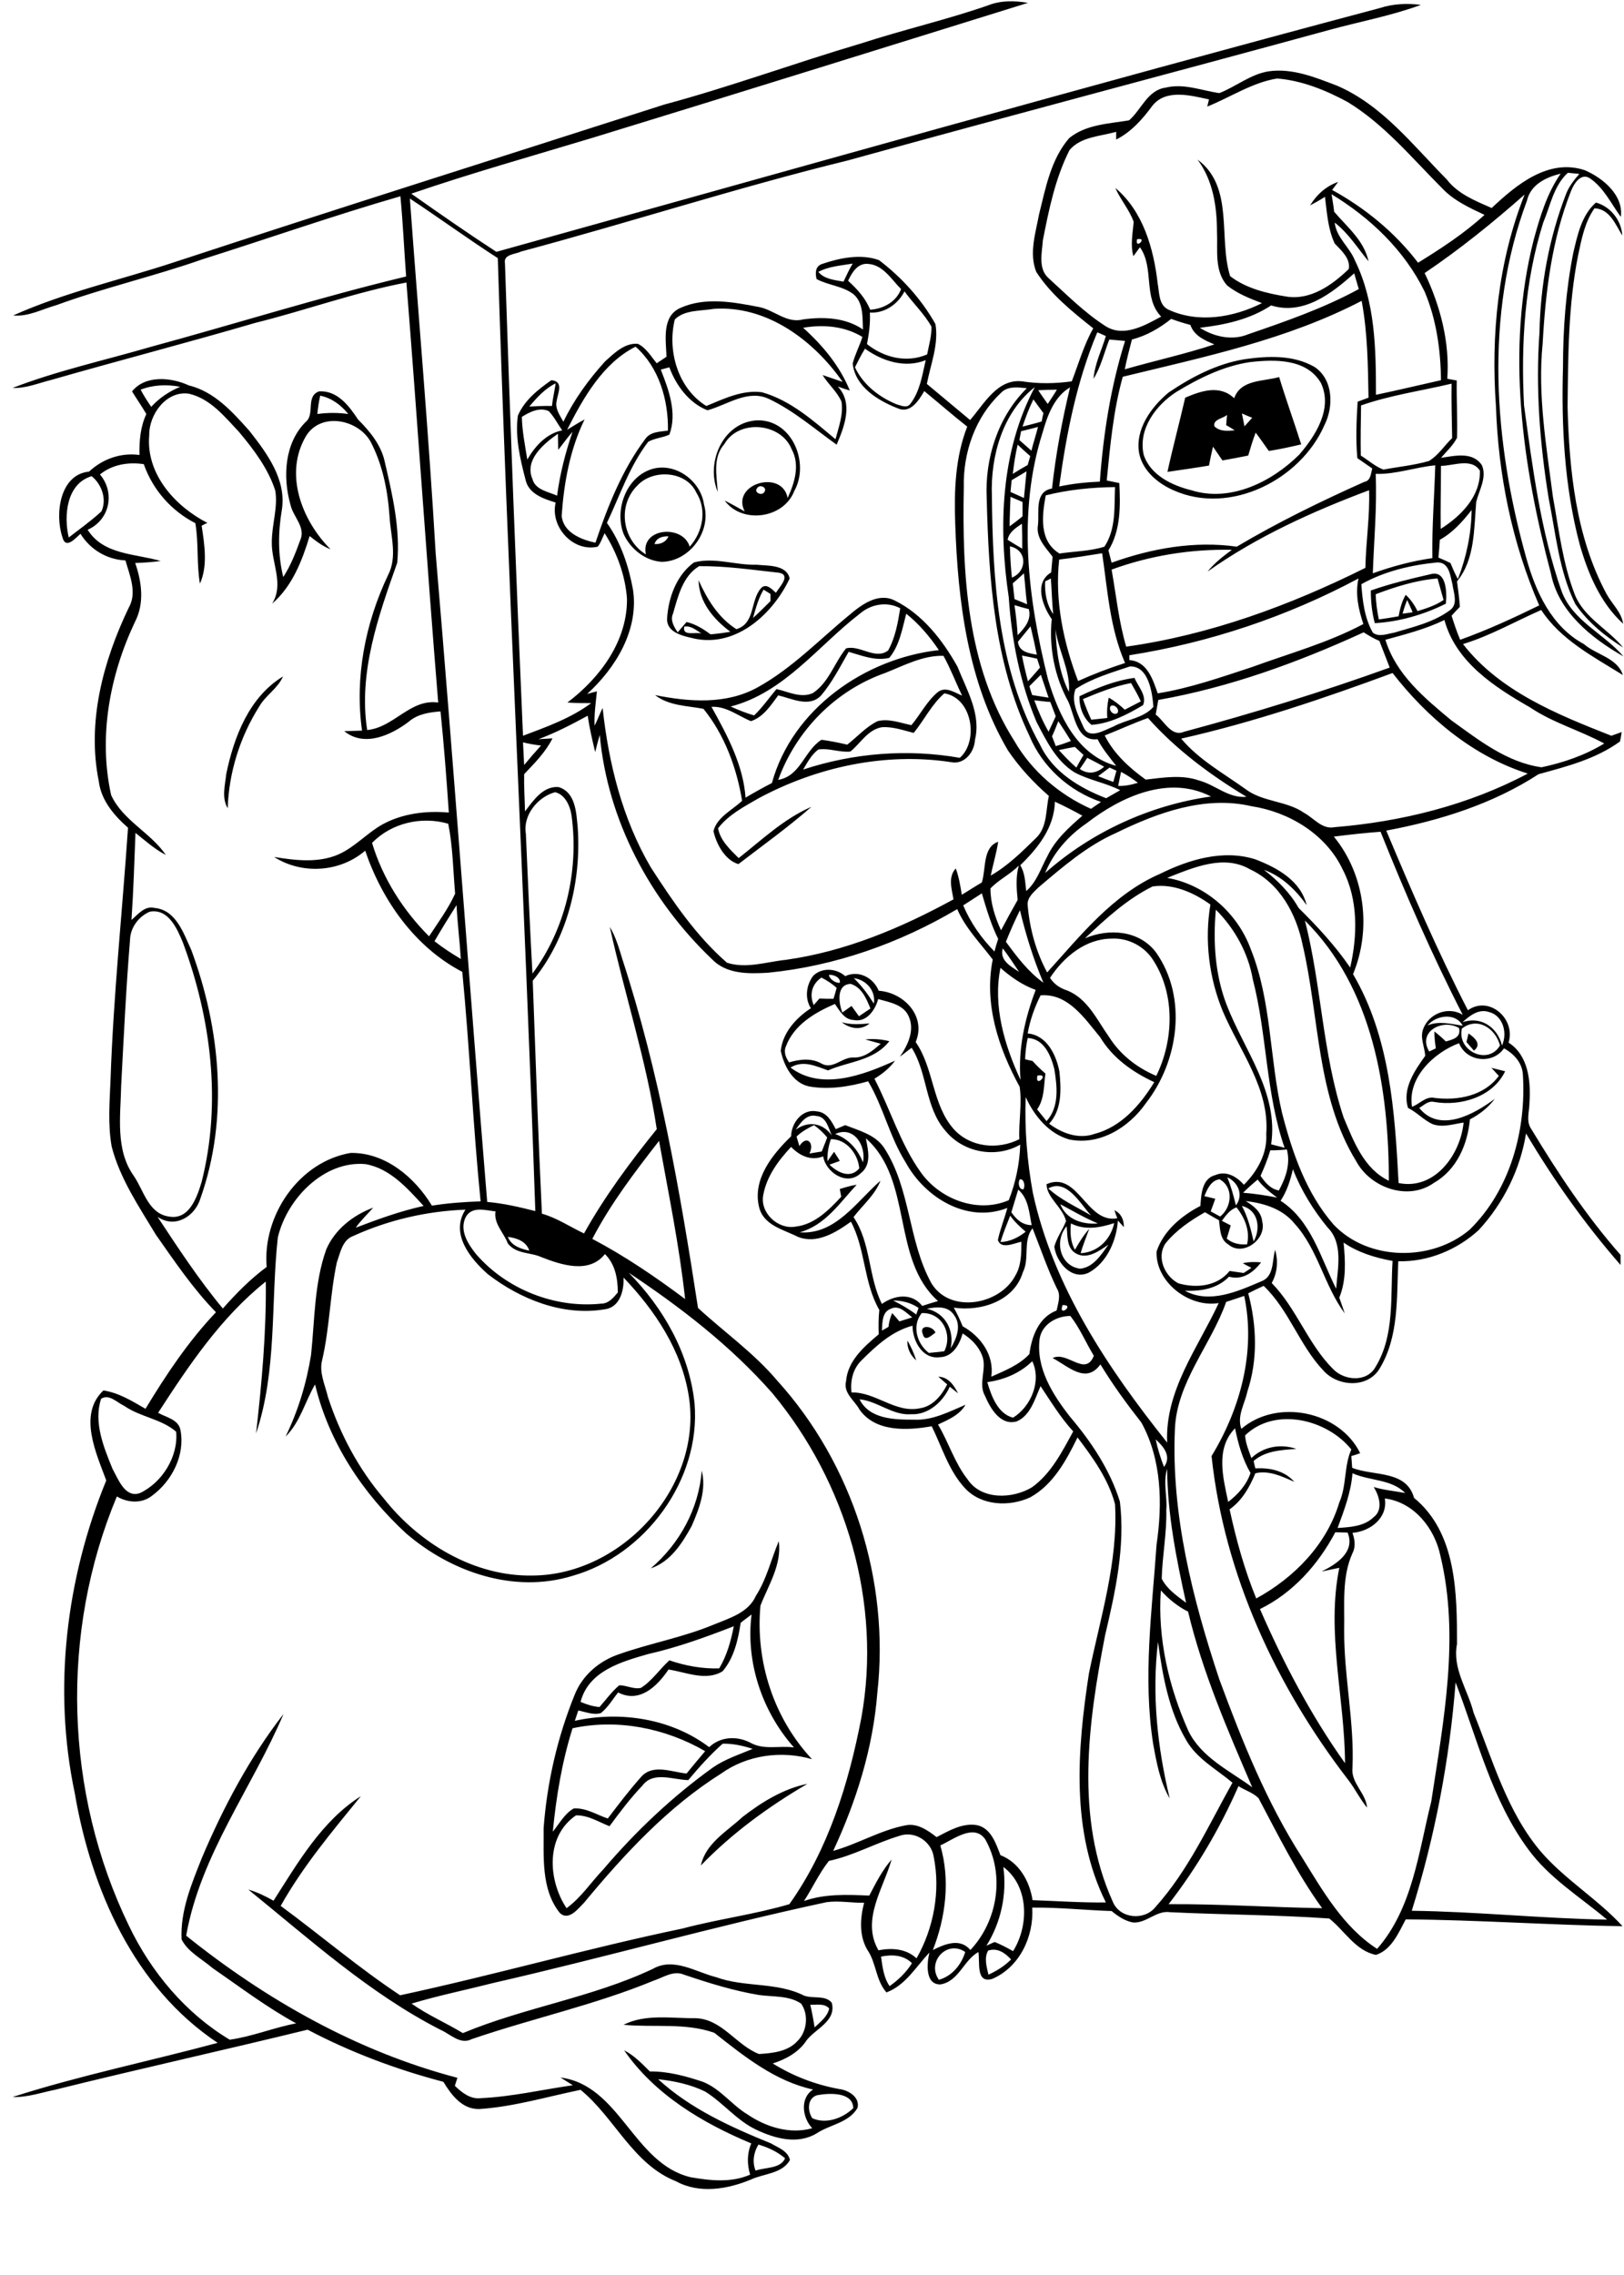 <?xml version="1.0" encoding="utf-8"?>
<!-- Generator: Adobe Illustrator 21.0.2, SVG Export Plug-In . SVG Version: 6.00 Build 0)  -->
<svg version="1.2" baseProfile="tiny" id="Layer_1" xmlns="http://www.w3.org/2000/svg" xmlns:xlink="http://www.w3.org/1999/xlink"
	 x="0px" y="0px" viewBox="0 0 567 794" overflow="scroll" xml:space="preserve">
<path d="M259.2,634.2c6.7-5.2,14.3-9.9,22.7-11.6c-13.5,7.9-26.3,17.2-37.2,28.5C246.4,643.3,253.7,639.3,259.2,634.2 M240.3,621.3
	c-5.3-0.1-12.2-3.2-16,1.9c-4.2,4.4-7.9,9.3-11.5,14.2c-3.8-1.5-7.5-3.9-11.7-3.8c-10.7,7.3-9.8,22.6-3.3,32.4
	c5.1-3.7,8.5-9,12.8-13.5c11.3-13.3,24.1-25.4,38.3-35.6c4.2-2.9,9.1-4.5,13.9-6.5c-3.4-1.1-6.9-1.9-10.5-1.8
	C247.9,612.5,244,616.9,240.3,621.3 M199.9,603.2c-3.7,11.7-5.7,23.9-6.9,36.1c2.3-2.8,4.1-6.3,7.3-8.1c4.3-0.3,8,2.2,11.9,3.5
	c3.8-5,7.6-10,11.8-14.7c4.1-4.4,10.6-1.5,15.7-1c2.1-2.6,4.3-5.2,6.5-7.8C232.4,603.2,215.7,599.8,199.9,603.2 M226.3,577.3
	c-9.4,2.7-20.8,5.9-23.6,16.7c2.1,0.9,4.3,1.6,6.6,1.8c2.3-2.6,4.3-5.4,6.9-7.6c2.6,0,5.1,1.5,7.6,0.9c3.9-2.5,6.5-6.5,9.9-9.6
	c5.6,1.9,11.5,3,17.4,2.8c2.7-4.5,4.1-9.6,5.1-14.7C246.4,571.4,236.5,575,226.3,577.3 M258.6,566.4c-0.9,5.9-2.3,12.2-6.3,16.9
	c-5.8,3.6-12.8,0.3-18.9-0.6c-3.9,5.8-10.1,11.9-17.6,8c-1.9,2.4-3.5,5.2-6,7.2c-2.6,0.8-5.3-0.4-7.9-0.9c-0.4,1.2-0.8,2.4-1.2,3.6
	c15.9-3.5,33.7-0.8,46.9,9.2c3.9-3.7,9.6-4,14.3-1.6c4.7,2.7,10.2,1,15.3,1.7c-11.1-12.5-16.9-29.7-14.8-46.4
	C261.1,564.5,259.8,565.4,258.6,566.4 M263.9,557c3.8-5.9,5.3-12.7,8-19.1c1.1,8.2-3.6,15.3-6.4,22.5c-1.8,19.4,4.6,39.3,18,53.6
	c-10.6-3.1-22.6-1.5-31.7,5C233.2,630.7,218,647.1,204,664c-2.1,2.1-5.5,6.7-8.6,3.6c-6.6-8.3-5.5-19.7-5.6-29.6
	c1.2-15.9,4.8-31.6,10.8-46.4c2.7-6.9,8.7-12,15.7-14.3c10.8-3.8,22.1-5.8,32.7-10.2C254.6,564.8,261.3,562.9,263.9,557 M245,513.3
	c1.7,6.6-0.9,13.3-3.5,19.3c-3.3,6-7.4,12.5-14.3,14.8C237.3,538.8,244,526.5,245,513.3 M316.8,467.9c1.3,2.1,2.3,4.5,3.1,6.9
	C317.8,473,316.7,470.6,316.8,467.9 M322.2,465.7c-1.5-3.5,3.4-3.1,4.4-0.6C325.3,466,322.9,468.5,322.2,465.7 M377.1,442.8
	c4.6-0.4,7.4-4.9,9.9-8.4c-3.2,2.2-7.5,5.4-11.5,3c-3.2-2-2.7-6.1-3.1-9.4C368,433.1,370.1,441.9,377.1,442.8 M373.9,427
	c-0.3,3.1-0.2,6.4,1.4,9.2c1.5-2.6,3-5.1,5-7.3c-1,2.8-2.2,5.6-3,8.5c6-0.3,10.5-4.8,11.7-10.5C384.1,428.5,378.8,429.5,373.9,427
	 M370.2,420.3c2,5.3,7.8,7.2,13.1,6.7C378.7,425.1,374.5,422.6,370.2,420.3 M366,414.8c4.4,4,9.8,6.4,14.9,9.4
	C377.2,420.2,372.4,411.2,366,414.8 M365.4,413.3c11-4.8,13.9,13.9,24.7,11.9c-0.3-0.7-0.8-2.1-1-2.8c2.4,1.2,3.3,3.3,3.3,5.9
	c-0.7-0.8-1.4-1.5-2.1-2.3c-0.5,7-3.8,14.7-10.2,18.2c-5.9,2.8-11.3-3.6-12-9.1c0.9-3.2,2.9-5.9,4.1-8.9
	C371,421.3,365.4,418,365.4,413.3 M512.7,360.7c2.1,1.4,4.8,3.8,1.9,6c-0.9-1-1.7-2-2.6-3C512.2,363,512.5,361.5,512.7,360.7
	 M293.9,356.8c3.2,0.9,6.4,0.7,9.7,0.4C300.7,359.7,296.8,359.1,293.9,356.8 M387.8,246.4c-1,1.3,0.9,3.5,2.3,2.5
	C391.1,247.7,389.1,245.6,387.8,246.4 M378.1,244c0.8,2.4,1.8,4.8,2.9,7.2c1.9-0.2,3.8-0.4,5.6-0.6c-0.2-2.4,0-4.8,0.5-7.1
	c2,1.1,3.9,2.6,5.6,4.2c1.9-1,3.7-1.9,5.6-2.9c-1-2.2-2.2-4.3-3.4-6.4C389.1,239.5,383.6,241.7,378.1,244 M376.9,243
	c6.1-2.9,12.4-5.5,19.2-6.4c1.2,3,4.4,6.1,3,9.5c-5.5,3.3-11.5,6.4-18,6.9C378.2,250.7,376.7,246.6,376.9,243 M79,270.1
	c2.7-13,8-26.8,19.8-34c-1.8,4.2-6,6.5-8.3,10.5c-6.7,10.6-10.6,23-11,35.5C77.3,278.4,78.6,274,79,270.1 M319,255.8
	c-3.6-0.9-7.2-2.2-11-2c-5,0.8-7.5,5.6-11.1,8.5c-3.8,0.4-7.5-1.3-11.2-0.7c-2.4,1.8-3.8,4.5-5.3,7c17.6-5.8,36.4-7.3,54.7-4.1
	c6.6-5.7,4.5-20.9-5.4-22.5C325.3,245.8,322.7,251.3,319,255.8 M309,234.9c-17.3,6.1-31,20-37.3,37.3c7.9-1.4,9-10.1,15.1-14
	c3,0.4,6,1,9,1.7c3.5-2.7,6.5-6.2,10.6-8.2c3.9-1,7.9,0.6,11.8,1.4c3.2-3.8,5.4-8.4,9.3-11.6c2.7-2,5.8,0.2,8.4,1.3
	c-2.2-4.6-4-9.4-6.5-13.9C322.2,228.7,315.6,232.3,309,234.9 M316.4,214.2c-1.4,5.3-2.3,11-5.9,15.4c-4.9,1.2-9.6-0.8-14.2-2.1
	c-3,5.2-5.7,10.6-9.6,15.2c-4.1,4.4-10.2,1.1-15,0c-2.6,3.5-5.1,7.5-9.5,9c-4.5-1.8-8.6-5.3-13.8-5c5.5,9.9,11.1,20.3,11.9,31.7
	c3-1.8,6.1-3.5,9.2-5.1c7.1-25.8,32.4-43.5,58.3-46.4C324.6,222.2,320.9,217.8,316.4,214.2 M300.2,214.2
	c-14.7,11.3-26.3,27.5-45.1,32.4c2.7,1.2,5.4,2.3,8.2,3.1c2.9-2.8,5.2-6.1,7.8-9.2c4.1,0.9,8.5,3.3,12.7,1.4
	c5.6-3.7,7.5-10.6,11.6-15.6c4.8-1.3,10.3,4.2,14.7,0.7c2.5-4.5,3.4-9.7,4.2-14.7C309.6,209.8,304,210.9,300.2,214.2 M296.6,214.6
	c4.2-3.6,10.1-7.9,15.8-5c9.7,4.8,16.7,13.8,21.9,23.1c3.2,8.1,8.3,16.5,6.1,25.5c-0.2,4.3-3.7,8.8-8.4,7.8
	c-23-3.5-46.9,1.7-67.3,12.7c-5,2.9-10.4,5.7-14,10.4c0.8,4.3,4.2,7.4,7.2,10.4c8.1-6.4,15.9-13.8,25.4-17.9
	c-8.1,7.1-16.9,13.4-25.5,20c-4.7-1.4-7.7-7-8.7-11.5c1.2-4.9,6.5-7.3,10-10.6c-1.9-11.5-6.1-23-13.5-32.1c-5.7-1.1-12-1-16.9-4.8
	c11.9,2.4,25,3.4,36-2.8C276.6,233.2,286.1,223.2,296.6,214.6 M489.7,214.2c0.9-0.1,2.6-0.4,3.5-0.5c-0.6-1.5-1.3-2.9-1.9-4.3
	C490.7,210.9,490.1,212.6,489.7,214.2 M480.3,207.4c0.1,2.9,0.5,5.9,1.1,8.8c2.3-0.3,4.6-0.7,6.9-1.1c0.5-2.6,1.1-5.2,2.5-7.5
	c1.7,1.6,3.1,3.6,4.1,5.7c3.2-1,6.4-2,9.1-3.9c-0.7-2.5-1.4-5-2.1-7.5C494.4,202.5,487.2,204.8,480.3,207.4 M499.5,200.4
	c5.6-1.5,5.7,6.6,5.3,10.3c-7.6,3.8-16.2,6.3-24.8,6.8c-1-3.7-1.4-7.5-1.4-11.4C485.4,203.7,492.5,202,499.5,200.4 M238.9,218.7
	c-0.8,3.5,4,1.8,6,2.4C243,219.9,241.2,218.3,238.9,218.7 M262.9,215.7c2.1-1.9,4.1-3.9,6.1-5.9c0-0.6,0-1.9,0-2.5
	c-0.6-0.4-1.8-1.1-2.4-1.5C264.8,208.8,263.9,212.2,262.9,215.7 M235,214.1c-1.1,2.4,0.3,4.6,1.6,6.6c1-1.2,2.1-2.4,3.1-3.6
	c3.1,0.7,5.8,2.4,8.4,4.3c2.3-0.2,4.6-0.5,6.9-0.9c-5.8-4.3-11-10.4-11.1-18c3,6.7,6.9,13.1,13.2,17.1c6.6-2,4.8-9.8,8.5-14.2
	c1.8-2.1,3.9,0.2,5.3,1.5c1.2-2,5.4-6.2,1.1-7c-9.3-1-18.6-2.4-27.9-2.3C238.4,201,236.7,208.2,235,214.1 M242.3,196.3
	c7.1-1.9,14.5,1,21.7,0.8c4,0.4,10.6-0.1,11.7,4.8C270,214,257.5,225.7,243,223c-3.9-0.9-10.2-1.9-10.1-7
	C233.3,208.7,236.2,200.7,242.3,196.3 M228.5,189.9c2.2,0.1,4-0.7,4.9-2.7C231.3,187.1,229.2,187.7,228.5,189.9 M222.5,169.5
	c-7,6.9-5.3,18.9,3,24c-2-9.3,12.9-10.6,15.3-2.7c4.6-5.1,6.1-12.9,2.3-18.9C239.6,164.3,227.9,163.6,222.5,169.5 M228.4,163.5
	c8-1.8,16.3,4.6,17.4,12.6c2.7,9.4-5.1,19.9-14.8,20c-5.8-0.4-11-4.6-13.3-9.8C214.4,177.6,218.9,165.8,228.4,163.5 M264.4,170.3
	c-1.4,1.5,1.5,2.9,2.4,1.5C268.1,170.2,265.3,168.9,264.4,170.3 M250.6,171.7c-4.4-10.5,2.1-24.8,14.2-25
	c12,0.1,17.9,15.1,12.5,24.7c-3.7,9.6-18.2,11.6-24.3,3.3c2.4,1.2,4.7,2.5,7,3.8c-4.9-9.6,13-14.9,15-4.7c2.4-5.2,4.4-11.5,1.4-17
	c-3.7-9.3-18.5-10.6-23.5-1.8C248.8,159.6,250.2,166,250.6,171.7 M424,148.8c1.9,1.9,4.7,1.6,7.1,1.4c-0.8-0.5-2.2-1.4-3-1.8
	c0.1-0.9,0.2-2.7,0.3-3.6C427.1,146.1,423.4,146.3,424,148.8 M433.6,144.3c0.3,1.5,0.6,3,0.9,4.5c0.9-1,1.8-2,2.7-3
	C436.3,145.5,434.5,144.7,433.6,144.3 M430.9,139c2.3-6.6,10.1-5.8,15.7-7.4c2.4,7.9,5.2,15.6,7.7,23.5c-3.8,0.9-7.5,1.7-11.3,2.3
	c-1.5-2.1-3-4.3-4.6-6.4c-1,2.6-1.8,5.3-2.6,8c-3,0.6-6,1.2-9,1.7c-1.1-1.6-2.2-3.2-3.3-4.8c-0.5,2.2-1,4.4-1.4,6.6
	c-4.8,0.8-9.7,1.5-14.5,2.2c1.9-8.7,4.2-17.2,6.2-25.9C419.4,136.4,425.9,134.2,430.9,139 M436.3,126.4c-9.2,1.4-17.7,5.6-25.6,10.4
	c-7.1,4.6-13.4,12.9-11.4,21.9c2.3,7.1,9.8,10.7,16.6,12.4c13.7,4.3,28.1-2.9,37.7-12.4c5.7-6.6,11.8-16.1,7.6-25
	C456.2,125.1,445,125.4,436.3,126.4 M434.4,125.4c8.2-1.2,17.2-1.6,24.6,2.7c6.5,4.4,6.7,13.8,3.4,20.3c-8.3,19-32.8,31.5-52.5,22.8
	c-5.6-2.4-11-6.9-12.2-13.1c-1.4-8.3,4.2-16,10.3-21.1C416,131.6,424.8,127,434.4,125.4 M557.2,70.7c5.1,1.4,8.9,6.2,9.2,11.5
	c-2.4-3.9-4.4-9.3-9.7-9.5c-3.4,4.8-4.5,10.7-5.7,16.3c-3.5,17.5-3.5,35.4-3.7,53.1c0.6,22.2,2.9,45.3,13.6,65.2
	c1.9,3.5,5.2,6.3,5.8,10.4c-8-7.3-12.3-17.6-15.2-27.8c-5.3-20.1-6.4-41.1-5.8-61.8c0-13.4,1-26.8,3.6-39.9
	C550.8,81.9,552.2,75.1,557.2,70.7 M263.8,757.6c3.3-1.2,8.7-0.6,10.3-4.3c-2.7-2.3-5.9-3.8-9.3-4.8
	C263.1,751.3,262.6,754.6,263.8,757.6 M285.2,731.3c-3.4,1.1-3.3,5.5-1.6,8c4.8,2.2,10.7,0,14.3-3.5
	C297.8,730,289.3,730.5,285.2,731.3 M282.9,699.7c0.6,2.6,1.1,5.2,1.5,7.9c2-1.9,4.5-3.7,5.1-6.6
	C287.8,699.1,285.1,699.8,282.9,699.7 M307.6,682.9c0.5,3.5,0.9,7.3,3,10.3c3.1-2.2,5.8-4.8,7.8-8
	C315.5,682.3,311.4,682.1,307.6,682.9 M345,680.8c-1.5,2.6-0.5,5.7,0.1,8.4c2.9-1.3,5.6-3,7.9-5.3C351,681.7,348.3,679.7,345,680.8
	 M327.8,691c4.6-1.3,7.8-5.2,9.2-9.7C330.7,676.9,323.4,684.7,327.8,691 M350.3,651.6c1.3,9.6-0.8,19.3-5.9,27.5
	c0.7-0.3,2.1-1,2.9-1.3c2.2,0.9,4.3,2,6.4,3.2C359.3,672.1,359.3,658.3,350.3,651.6 M328.3,644.1c3.5,12,1.9,25-2.6,36.5
	c4.2-2.1,9.5-4.3,13.1,0c9.6-10.2,12.1-26.4,5.2-38.6C340.1,636.3,332.9,642,328.3,644.1 M313.9,640.8c-8.3,2.5-16,6.9-24.5,8.7
	c-3.4,4.3-5.7,9.4-8.7,14c7.4-2.6,15.1-2.2,22.8-1.9c2.3-4.4,4.5-8.8,7.8-12.6c-2.9,10.2-10.7,21.1-4.6,31.7
	c4.7-0.9,9.6-0.6,13.3,2.8c6-10.5,8.4-23.5,6-35.4C325.2,642.6,319.2,638.8,313.9,640.8 M432.4,623.4C426,638,417.8,652,408,664.6
	c17.9-0.1,35.7,1.1,53.6,1.4c-8.7-12-15.3-25.4-22.2-38.4C437.4,625.6,434.7,624.9,432.4,623.4 M508.2,587.2
	c-2.1,27-7.2,53.8-15.3,79.7c22.8,0.3,45.4,2.7,68.2,3.1c-9.4-7.9-20.2-14.5-27.5-24.5C520.8,628.2,515.8,606.9,508.2,587.2
	 M414.9,604.1c4.5,9.3,14.4,13.9,22.3,19.7c-8.6-20-17.3-40-22.4-61.3c-3.6-1.8-6.8-4.4-9.5-7.4
	C404.1,571.8,408.1,588.9,414.9,604.1 M466.2,534.8c-5.9,11.2-14.8,21.2-26.3,26.8c8.2,18.8,17.8,37.1,29.7,53.8
	c-0.1-22.7-6.6-45.6-2-68.2c-2.1,0.4-4.1,0.9-6.2,1.3c5.1-2.5,11.9-6.8,9.1-13.6C469.2,534.9,467.7,534.8,466.2,534.8 M472.2,514.2
	c-0.5,6.6-2.9,12.9-5.2,19.1c4.3-0.3,9.2-0.5,12.5-3.7c3.5-2.5,2.1-7.5,0.1-10.6c3.6,1.1,7.4,1.4,11,2.1
	C485.8,516.2,478.2,516.9,472.2,514.2 M407.2,527c0.2,8.1-1.4,16-1.6,24c1.8,3.6,5.3,6,8.5,8.4c-3.4-15.4-6.5-30.9-6.6-46.7
	C406,517.4,407.6,522.2,407.2,527 M403.5,502.4c0.7,3.3,1.7,6.5,2.9,9.6C409.1,508.3,406.3,504.9,403.5,502.4 M428.8,524.2
	c3.4-2.6,6.4-5.9,7.8-10.1c-2.8-4.8-4.3-10.2-5.4-15.6C424.3,505.6,427,515.6,428.8,524.2 M434.7,501c0.2,2.8,1.3,5.3,2.2,7.9
	c4.2-4,10.2-5.1,15.7-3.2c-5.2,0.4-10.7,0.6-14.9,4.2c0.1,0.7,0.4,2,0.6,2.6c5-0.3,10.2,0.8,13.6,4.7c-4.3-1.9-8.8-4.1-13.6-3
	c-2,4.8-4.6,9.5-9,12.6c2.3,10.6,5.2,21.1,9.3,31.1c13.2-7.2,24.6-18.8,29-33.5c2.6-5.9,1.6-12.7,4.2-18.5
	C463.3,495.3,445.1,490.9,434.7,501 M35.3,488.2c-2.7,8.2,0.9,16.9,4,24.5c2,3.6,4.4,10.3,9.6,8.4c7.8-3.7,13.4-12.8,12.6-21.4
	c-5.2-4.5-12.5-5.1-18.1-9C40.8,489.5,38.1,486.4,35.3,488.2 M344.7,482.4c1.4,4.8,3.7,11.1,9,12.4c6.3-3.9,10-12.8,6.7-19.7
	C356.1,479.3,350.5,481.6,344.7,482.4 M300.8,474.8c-3,2.9-4,7.1-3.5,11.2c8.5-0.2,15.4,7.4,24,5.5c4.4-0.7,7.5-4.5,9.4-8.3
	c-1-0.9-2.1-1.8-3.1-2.7c3.5,0.1,5.4,2.9,6.9,5.8c-0.7-0.6-2.2-1.7-2.9-2.3c-2.4,5.3-7.5,9.9-13.5,9.6c-6.5,0.5-11.7-4.6-18-5.2
	c3.5,7,12.3,7.1,19.1,7.1c6.4,0.3,12.2-2.8,17.9-5.2c-2.1,3.6-6,5.2-9.6,6.9c3.7,6.2,5.8,13.4,10.3,19.1c4.8,7.3,15.7,6.9,22.5,2.8
	c6.7-4.8,10.5-12.4,14.4-19.5c-4.4-4.8-7.8-10.4-11.4-15.8c-2,4.5-3.5,10.2-8.3,12.3c-5.7,1.6-9.2-4.5-11.1-8.9
	c-2.5-4.4,0.8-9.5-1-14.1c-1.3-3.3-3.8-5.8-6.8-7.7c-1.1,3.9-3.5,8.2-8,8.3c-6.1,0.8-9.5-5.8-9.5-11
	C311.4,464.6,305.8,469.8,300.8,474.8 M363,467.1c-1.4,10.3,4.5,19.6,10.6,27.4c7.4,8.7,14,18.6,17.4,29.6
	c1.9,15.8-1.6,31.5-5.2,46.8c-5.9,30.4-10.5,63.6,2.7,92.8c2.4,6,11.1,6.8,15,1.8c11.4-12.7,18.5-28.5,26.8-43.3
	c-5.7-4.8-12.6-8.4-16.3-15.1c-6-10.3-8.1-22.4-9.7-34c-2.2,18.3-0.2,36.8,4.1,54.6c-3.4-5.8-4.6-12.5-5.8-19.1
	c-3.6-23.1-0.4-46.4,1.2-69.5c2.1-14.2,1.8-29.7-5.3-42.6c-5.1-6.5-10-13.2-14.3-20.3c-5.1,7.1-11.4,0.5-16.7-2.2
	c5.1-2.6,11.4,6.7,14.4-0.8c-2.8-4.6-4.9-9.7-8.2-13.9C369,459.3,363.9,462.1,363,467.1 M324.3,472.2c1.8-0.2,3.6-0.3,5.4-0.6
	c3-6-0.8-13.6-7.9-13.3C318.3,462.7,320.1,469,324.3,472.2 M323.6,456.8c6.4,1.4,9.7,7.5,8.3,13.8c2.1-3.4,3.9-8,1.2-11.6
	C331,455.7,326.8,456.1,323.6,456.8 M311,456.8c-3.1,1.1-2.9,4.8-3.1,7.6c0.8-0.4,1.5-0.8,2.3-1.3c0.2-1.7,0.6-3.3,1.3-4.8
	c0.8,0.9,1.7,1.9,2.5,2.9c1.5-0.5,3-0.9,4.5-1.4C316.4,458.2,313.9,455.3,311,456.8 M371,455.5C369.3,460,375.5,455.3,371,455.5
	 M311.8,453.9c2.8,1.4,5.6,3,8.1,4.9c0.3-0.8,0.5-1.5,0.8-2.3C318.1,454.7,315,453.9,311.8,453.9 M428.1,454.4
	c-5.3,15.1-17.3,28-17.9,44.5c-1.3,29.8,6.2,59.2,15.5,87.2c7.9,21.4,16.5,42.9,28.9,62.2c7.2,11.6,14.4,24.3,26.2,31.9
	c12.4-14.1,14.5-33.9,18.9-51.4c4.3-28.2,10-57.5,3.2-85.8c-2-9.6-9.2-18.7-19.4-20c1.1,6.8-5.1,11.5-11.3,12c0.8,2.3,1.2,4.8,0,7.1
	c-3.8,8.4-2.7,17.9-2.9,26.9c-0.1,16.1,3.6,31.9,2.9,48c-0.6,5.3,4.7,8.8,5.1,13.9c-2.5-3-4.2-6.6-6.6-9.7
	c-25.2-32.7-43.3-71.7-47.7-113c10.1-16.6,15.5-36.6,11.4-55.9C432.3,453,430.3,453.7,428.1,454.4 M177.3,431.7
	c1.2,3.1,4.5,4.2,7.5,4.8C183.7,433.2,180.4,432.1,177.3,431.7 M357.1,444.1c-3,10-14.6,13.7-24.1,12.3c1.2,2.1,2.2,4.3,3.1,6.5
	c6.3,3.5,11.1,10.1,10,17.6c4.7-2.1,9.8-4.1,13.3-7.9c0.8-6.1,3.2-12.8,9.5-15.2c0.5-2.5,1.6-5.3,0.1-7.7c-3.3-6.8-5.7-14-8.5-21
	C357,433.1,359.6,439.2,357.1,444.1 M349.3,433.5c3.3-0.1,6.3-1.6,8.8-3.6c-2-1.7-3.9-3.5-5.4-5.6
	C351.5,427.3,350.3,430.3,349.3,433.5 M123.3,431.4c-3.8,1.4-4.5,5.9-5.7,9.2c-2.4,11.2-2.5,22.8-5.1,34c-1.2,4.4,1,8.7,2,13
	c4.2,12.9,10.7,25.1,19.5,35.4c12.4,15.7,31.6,27.3,52,26.9c31.3-0.2,59.4-31.2,54.5-62.5c-2.5-16.1-11.8-30-22.8-41.5
	c0.2,4.6-1.3,10.5-6.7,11.1c-14.5,2.4-29.3-3.5-40.7-12.3c-6.1-5.4-13.2-14.1-7.8-22.5C149,422.7,135.6,425.8,123.3,431.4
	 M433.6,420.9c2.1,3.9,3.1,8.1,4.1,12.4C440.3,428.7,439.3,422.3,433.6,420.9 M426.6,426.1c1,0.5,2.1,1.1,3.1,1.6
	c-0.5,1.5-0.9,3.1-1.4,4.6c2,1.7,4.5,2.2,7.1,2c1.1-4.7-0.8-9.3-3.7-12.9C429.4,422.2,428,424.2,426.6,426.1 M162.6,424.8
	c-2.3,4.6,0.8,9.4,3.6,12.9c10.6,12.3,27.6,19,43.7,17.3c2.6,0,4.3-2.1,5.8-3.9c0-4.8-0.9-9.9-4.5-13.4c-5.5,7-15.2,3.8-22.1,1.1
	c-3.9-1.8-8.8-1-11.8-4.8c-1.4-3.8-5-6.9-4.3-11.2C169.7,422.5,164.8,420.8,162.6,424.8 M434.9,419.2c2.7,1.6,5.5,3.7,5.8,7.2
	c1.6,6.1-6.8,12.4-11.9,7.9c-2.9-1.7-2.8-5.4-3.2-8.4c-1.7-0.9-3.3-1.9-4.9-2.8c-5.1,2.9-10.1,6.3-13.8,10.9
	c-3.2,4.8-0.3,11.4,4.5,13.9c6.2,1.8,13.6,1.1,17.9-4.3c1.6,0.2,3.3,0.5,4.9,0.7c0.7-0.4,2-1.3,2.7-1.8c-0.8-0.4-2.3-1.2-3-1.6
	c2.1-0.5,4.3-0.5,6.4-0.3c-2.8,3.6-6.5,6.3-11.2,5c-4.1,4.2-9.7,5.1-15.4,4.9c8.6,4.7,18.5,0.2,26.7-3.3c4.5-1.7,3.7-7.2,4.8-11
	c1.1,3.9,0.8,8-1.2,11.6c8.7,8.9,12.6,21.2,21.4,30c3.9,4.1,11.9,4.8,14.9-0.8c6.7-11,5.1-24.6,5.9-36.9c-6-1.1-12-2.9-17.1-6.4
	c0.6,6.4,1,13.1-1.5,19.2c0.6,1.8,1.3,3.7,1.9,5.5c-7.2-9.7-9.3-22.3-17.5-31.3C447.8,421.9,441.2,419.9,434.9,419.2 M355.5,415.2
	c-0.8,2.6-1.6,5.2-2.4,7.9c1.7,2.5,3.9,4.5,7.1,4.5C359.3,423.2,359.1,418.3,355.5,415.2 M434,416.3c4,0.3,7.9,0.9,11.9,1.7
	c-2.5-1.9-5-3.8-6.8-6.3C437.3,413.2,435.6,414.7,434,416.3 M428.5,410.9c1.3,3.2,2.2,6.5,3,9.8
	C434.2,417.2,432.4,412.7,428.5,410.9 M420.5,417.5c1,0.2,2.9,0.7,3.8,0.9c-0.5,1.5-1.1,3-1.6,4.4c1.1,0.6,2.2,1.2,3.3,1.8
	c4.1-3.2,4.8-10.3-0.2-13C422.8,412,421.5,415,420.5,417.5 M356.1,411.6c-0.8,1-0.4,3.7,1.2,3.5C358,414.1,357.6,411.4,356.1,411.6
	 M451.4,408.1c-0.9,3.9-2.1,7.7-4.3,11c10.7,6.9,14,20,19.4,30.7c0.5-7,2.6-15.8-3-21.4C458.5,422.3,454.3,415.5,451.4,408.1
	 M97,431.9c-2.5,22.7-0.2,46.5-7.6,68.4c2-17.6,3.6-35.3,3.4-53c-15.6,12.4-26.9,29.3-37.6,45.8c2.8,1.6,7.1,2.3,7.8,6
	c1.7,8.8-3,17.9-10,23c-3.6,2.8-8.5,2.4-12.2,0.2C20.9,569.8,22.5,625.7,45,672.1c7.7,16.1,19.8,30.6,35.2,39.8
	c7.9-1.1,15.3-4.2,23.2-5.7c-10.3-5.6-19.6-12.7-29.2-19.3c-3.7-3.2-8.6-5.6-10.8-10c-0.5-10,3.5-19.4,7.1-28.5
	c7.5-17.7,16.7-35,28.5-50.2C88,624.1,70,647.3,65,675.6c27.9,22.4,59.9,40.5,94.7,49.6c-0.3,0.9-0.6,1.8-0.9,2.8
	c2.5,2.4,5.5,4.8,9.2,4.3c10.8-0.5,21.4-3,32-4.5c-1.4-0.9-2.9-1.8-4.3-2.7c20.8,2.7,25.4,30,45.4,34.8c6.9,1.2,14.2,2,20.8-0.9
	c-1.1-3.6-1.1-7.4,0.4-10.9c-17-7.1-33.7-17-44.4-32.5c3.5,1.8,6.2,4.6,9,7.4c6.3-0.1,12.5,1.6,18.5,3.6c6.1,2.4,10.1,8.1,15.6,11.4
	c6.5,4.4,14.8,7,22.6,4.8c-3.5-3.6-4.4-10.6,0.3-13.5c-13.3-2.9-24.1-11.6-34.5-19.8c-10.1-3.6-21.2-1.8-31.7-2.8
	c7.7-3.9,16.8-2.2,25.2-2.3c9.2,0.3,14.1,9.4,22.1,12.5c4.7-0.3,10-0.8,13.4-4.5c3.4-3.3,4-9.3,1.3-13.1c-4.3-2.9-9.8-2.3-14.7-3
	c-9-1.5-17.6-4.2-26.2-7.1c-3.7-1.6-7.2,1-10.6,2.1c-20.6,8.5-42.5,13.2-63.5,20.4c-4,2.1-7.5-1.8-11-3.3
	c-24.8-12.7-45.5-31.5-67-48.9c3.1,0.9,6,2.3,8.8,3.9c8.5-13.3,16.9-27.9,30.5-36.5c-10,12.3-20.2,24.4-28,38.3
	c14,10.3,27.2,21.6,41.7,31.2c33-7.1,65.5-16.4,98.6-23.3c12.4-3.3,25.1-4.9,37.3-8.5c13.6-19.1,20.7-42.1,25.1-64.9
	c7.3-40-5.2-82.3-31-113.4c-14.5-16.5-32-30-50.2-42.1c12.2,12.4,21.2,28.2,23,45.7c2.2,26.6-17.2,52.9-42.6,60.1
	c-20.4,6.3-42.4-1.3-58.1-14.8c-15.1-13.9-27-31.8-31.8-52c-3.5,6-5.2,13.2-10.3,18.2c4.4-9,7.3-18.6,8.9-28.5
	c1.3-12.3,1.1-25,5.3-36.8c3-7,9.4-12,16.4-14.6c-2,2.3-4.3,4.4-6.1,7c7.8-3,15.6-5.8,23.7-7.6c-5.6-6.1-11.7-13.1-20.3-14.6
	C113.2,405,100.2,418.3,97,431.9 M443.5,401.5c-0.9,3.1-2.1,6-3.4,8.9c1.6,2.3,3.5,4.6,6.4,5.1c2.4-4.4,4.1-9.2,2.8-14.3
	C447.3,401.4,445.4,401.5,443.5,401.5 M230.1,398.2c-8.5,10.9-16.9,21.9-23.3,34.2c11.4,6,22.1,13.3,32.4,21
	C237.2,434.9,233.4,416.6,230.1,398.2 M302.3,397.3c0.8,4.1,2.1,9.2-1.8,12.2c-4.8,4.6-12.2-0.3-13.1-5.9c-4.2,1.7-8.2-0.2-11.2-3.3
	c-4.4,4.7-8.5,10.2-9.7,16.7c-1.3,6.4,5.3,12.3,11.4,11.1c6.6-0.8,11.5-5.8,15.8-10.4c-0.2-0.9-0.3-1.8-0.5-2.7
	c1.9-0.6,3.9-1.2,5.9-1.5c-5.9,6.3-11,14.2-19.9,16.6c12.5,1,19.9-10.8,28.2-18c-1.9,5-6.2,8.5-9.4,12.7c6.1,9,5.1,20.7,9.9,30.3
	c4.4-3.1,10.4-4,14.1,0.7c1.8-0.6,3.7-1.2,5.5-1.7C311.1,439.5,318.9,411.9,302.3,397.3 M290.1,397.6c-0.9,2.5-1.3,5.1-1.2,7.7
	c0.6-0.8,1.7-2.5,2.3-3.3c0.7,1.1,1.4,2.1,2,3.2c-0.9,0.3-2.7,1-3.6,1.3c2.9,2.8,7.3,5,10.4,1.3
	C299.6,402.8,295.5,397.5,290.1,397.6 M291.6,395.8c4.7,1.7,7.9,5.4,9.7,9.9C302.5,399.9,298.1,392.8,291.6,395.8 M278.1,396.7
	c0.3,1.1,0.7,2.2,1,3.3c2.5-4,5.4-1.1,3.5,2.6c1.4-0.2,2.9-0.5,4.3-0.7c0.6-1.6,1.3-3.2,1.9-4.9c-1.3-1.6-2.9-3.1-4.6-4.3
	C282,393.8,279.8,395,278.1,396.7 M277.8,394.3c4.4-3.2,9.5-2.4,12.6,2c-1.2-2.7-1.9-6.6-5.4-6.8
	C281.6,388.7,279.5,391.9,277.8,394.3 M362.2,375.4C361.2,380.1,366.8,374.5,362.2,375.4 M358.8,362.3c-0.5,2.4-0.8,4.9-0.9,7.4
	c0.7,0.2,2,0.5,2.6,0.6c1.4,1.6,2.9,3,4.5,4.4c-0.6,4.2-0.3,8.8-2.9,12.5c1.1,1.4,2.2,2.7,3.3,4.1c4.5-5,3.7-12.1,2.7-18.2
	C366.9,368.4,364.5,362.5,358.8,362.3 M499,367c0.6-0.3,1.7-0.8,2.3-1.1c-0.3-2-0.5-3.9-0.5-5.9c1.4,1.1,2.7,2.2,4,3.5
	c2.5-0.7,5.4-1.4,4.6-4.7C503.6,355.4,494.8,360.1,499,367 M510.4,359c-1.8,7.8,9.1,13,13.3,5.9C522.2,359,515.9,354.7,510.4,359
	 M498.4,357.9c4-1.7,8.2-0.5,12.3,0.1C508.2,353.3,501.4,354.3,498.4,357.9 M510.6,356.8c6.4-2.3,12.3,1.8,13.8,8.1
	c2-4.3,0.4-10.5-4.6-11.7C516.2,352,513,354.6,510.6,356.8 M306.6,348.7c-1,3.8-4.1,8.3-8.6,7.3c-3.2-0.1-4.9-3.3-6.5-5.6
	c-7,3-14.3,7.3-17.1,14.8c-0.9,2,0,4,1.1,5.6c3.7-1.1,7.8-1.6,11.3,0.4c4,2.3,7.3-2.4,11.3-2.1c3.8,0.1,6.7-2.5,9.4-4.8
	c-1.8-0.5-3.6-1-5.4-1.5c2.8-0.3,5.6-0.1,8.4,0.6c-5.4,6.9-14.1,7-21.4,10.2c-4.3-1.5-8.7-3.7-13.1-1c10.8,8.2,25.5,2.6,36.5-2.4
	c-1.9,2.6-4.4,4.6-7.2,6.3c5.6,10.8,9.1,22.8,16.2,32.7c6.7,9.4,19.8,14.4,30.7,9.7c2.4-6.1,3.8-12.8,4-19.4
	c-8.5,4.9-19.9,2.8-26.1-4.8c-7.2-8.2-6.2-20.1-11.8-29c-1.4,1-2.7,2.1-4.1,3.1c2.8-4.1,5.3-9.3,3-14.2
	C315.4,350.6,310.5,349.8,306.6,348.7 M363.3,347.4c-2.1,4.2-3.7,8.7-4.5,13.3c6.7,0.6,10,7.5,11.1,13.4c0.6,6.2,0.9,13.2-3.6,18.1
	c4.4,3.3,10.2,5.5,15.7,3.6c9.4-2.4,16.1-10.1,21-18.1c-7.6-3.5-14.6-8.5-18.9-15.7C378.7,355.5,372.9,346.6,363.3,347.4
	 M294.1,353.4c1.1-0.8,2.2-1.6,3.2-2.3c0.9,1.2,1.7,2.4,2.6,3.6c1.3-0.9,2.7-1.8,4-2.7c-1.4-3.4-3-7.4-6.9-8.6
	C291.9,343.6,292.8,350.1,294.1,353.4 M298.1,341.4c2.7,2.6,5,5.7,7,8.9C305.8,345.8,302.5,342,298.1,341.4 M284.1,350.8
	c0.7-0.8,1.3-1.5,2-2.3c1.6,0.1,3.3,0.1,4.9,0.1c0.4-1.3,0.8-2.6,1.1-3.8c-1.6-1.5-3.4-2.6-5.3-3.6
	C283.5,343.4,282.5,347.1,284.1,350.8 M289.4,340.3c0.2,1.4,2.3,2.9,3.8,2.7C293.6,341.2,290.9,340,289.4,340.3 M349.3,337.8
	c-2.7,13.3,1.4,27,7,39.1c-0.9-10.7,1.5-21.4,5.3-31.4C356.9,343.8,352.9,341,349.3,337.8 M350.1,331c-1.2,4.2,2.8,6.3,5.7,8.2
	C353.9,336.4,352.1,333.6,350.1,331 M366.6,341.3c1.4,2.2,3.5,3.6,6,4.4c7.2,2.9,10.4,10.3,14.6,16.2c3.9,6.2,9.8,10.8,16.5,13.6
	c6.1-12.4,6.6-28.3-0.9-40.1c-3-5-8.8-8.1-14.6-7.8C379,327.6,371.4,334,366.6,341.3 M455.6,321.3c5.8,22.6,6.1,46.4,13.5,68.7
	c3.5,8.3,7.1,18,15.8,22.1C484.9,380,479.3,344.8,455.6,321.3 M351.2,328.7c3.8,5.2,7.8,10.5,13.1,14.3c-3.5-8.2-6.1-16.6-8.2-25.3
	C354.3,321.3,352.7,325,351.2,328.7 M424.5,317.5c-1,11.2-0.3,22.7,3.8,33.3c6.1,15.8,18.2,30.6,15.5,48.6c1.5,0.4,3.1,0.8,4.7,1.2
	c-6.6-19-6.1-39.5-11.1-58.8C435.8,332.6,431.1,324.1,424.5,317.5 M52.3,318.2c-3.8,1.6-6.8,5.5-6.9,9.8c-1.4,17-2.2,34-3.1,51
	c-0.2,10.5-2.1,22.3,4.4,31.4c3.5,5.1,5.1,13.2,12.3,14.2c7.1,1.3,9.8-6.8,11.4-12.1c7-27.6,3.3-57-6.5-83.4
	C61.9,324.2,58.8,317,52.3,318.2 M151.7,328.5c2.9,2.3,6,4.3,9.2,6.2c-0.4-6.3-1.2-12.5-1.5-18.8C156.8,320,154.2,324.2,151.7,328.5
	 M336.3,316c2.5,6,6.3,11.4,10.9,16.1c0.4-1.5,0.8-2.9,1.3-4.4c-2.5-5-4.1-10.5-5.7-15.9C340.6,313.2,338.5,314.6,336.3,316
	 M402.4,309.4c-8.9,4.4-16.4,11.3-23.6,18.1c8.4-3.6,19-2.8,24.8,4.9c11.1,15.7,7.9,38-3.5,52.6c-5.9,8.5-16.2,14.9-26.8,12.7
	c-7.1-2-12.2-8.2-15.2-14.8c-0.4,11.2,0.5,22.4,2.5,33.4c7.1,32.8,26.3,61.4,46.9,87.2c-0.8-18.2,10.7-33,18-48.7
	c-10.3,1.7-22.1-7.3-21.7-18c2.4-7.2,8.7-12.5,15.3-15.9c0.3-4,0.5-9.6,5.3-10.8c3.8-1.6,7.4,0.6,9.9,3.4c4.7-4.7,8.2-10.9,7.8-17.7
	c1.2-15.9-9.3-29-15.2-42.9c-4.8-11.7-6.4-24.7-4.3-37.2C416.9,311.6,409.6,308.3,402.4,309.4 M345.8,310.1c0,5.1,1.6,10,3.7,14.6
	c1.9-3.6,3.8-7.1,5.8-10.6c-0.4-4-0.7-8.1,0.4-12C352.7,305.2,348.7,307,345.8,310.1 M407.5,306.4c13.3,2.3,24.6,12.3,29.2,24.9
	c7.3,18.2,6.5,38.2,10.9,57.1c3.6,13.9,8.4,28,18,39c12.1,12.8,34.3,13,47.5,1.8c14.2-13.9,19.8-34.7,18.6-54.1
	c-0.2-4.1-3.1-7.3-6.6-9.2c-4,5.7-13.1,4.7-15.7-1.8c-8.8,3.3-18.1,12.1-16.4,22.2c2.7-1,4.8-3.8,7.9-3.1c8.1,1,17.3-0.7,22.4-7.7
	c-0.9-0.9-1.7-1.9-2.6-2.8c1.6,0.4,3.2,0.8,4.8,1.2c-4.3,9-15.6,12.3-24.8,10.7c-2.1-0.5-3.6,1.2-5.2,2.1c7.2,8.9,19.2,2.2,26.4-3.2
	c-2.3,3.1-5.3,5.4-8.7,7.2c-0.8,8.7-4.6,17.6-12.5,22.1c-9,6.5-22.2,1.8-27.2-7.5c-13.9-22.6-12.8-50.3-18.7-75.5
	c-2.2-10.8-8-21.6-18.4-26.4C427.3,298.1,416.6,302.8,407.5,306.4 M465.7,292c10.9,13.3,13.2,32.3,6.7,48
	c12.9,22,14.6,48.1,15.9,72.9c12.6,2.6,21.6-9.9,22.7-21.1c-3.5,0.5-7.2,1.8-10.7,0.6c-3.2-1.4-5.6-4.2-8.7-5.7
	c-2.1-6.7,2.3-13,6-18.2c-0.2-3.1-1.9-6.3-0.7-9.4c2-5.4,8.8-8,13.8-4.9c-10.7-20.8-20-42.2-28.7-63.9
	C476.6,290.7,471.2,291.3,465.7,292 M129.9,294.2c3.7,12.3,10.8,23.5,19.9,32.6c3.2-4.9,6.7-9.6,9.1-14.9
	c-0.7-8.1-0.8-16.4-2.4-24.4C147.2,284.8,136.7,287.2,129.9,294.2 M389.7,290.7c-10.2,4.5-18.7,11.9-27.1,19
	c-1.7,1.7-4.1,3.6-3.8,6.3c0.7,8.1,2.9,16.2,6.8,23.4c11.7-12.9,23-27.3,39.4-34.4c10.1-5,22-8.6,33.2-5.1c7.6,2.9,15.9,7.4,18,16
	c-3.8-5.3-8.7-10.1-14.9-12.3c4.8,3.7,9.1,8,12.1,13.3c6.5,6.4,12.8,13.2,18,20.8c2.6-11.3,2.8-23.8-2.6-34.2
	c-5.8-12.3-18.7-20.1-31.8-22.1C420.7,277.6,404.2,283.6,389.7,290.7 M368.3,279.8c-0.2,9-5.9,16.2-12.1,22.2c1.7,2.7,1.7,5.9,2.1,9
	c3.7-3.2,5.1-8,7.4-12.2c2.7-5.7,7.5-10,12.2-14.1C374.7,282.9,371.5,281.3,368.3,279.8 M183.6,291c0.7,16.3,1.4,32.6,2.3,48.8
	c11.5-15.5,16.2-35.7,13.7-54.8c-0.4-3.4-2.2-7.7-5.8-8.5C187.8,278.1,182.5,284.5,183.6,291 M379.3,287.4
	c-6.3,4.3-11.5,10.2-14.4,17.3c16.1-14.3,36.6-23.7,57.9-26.7C408.1,270.4,391.4,278,379.3,287.4 M391.4,269.4
	c-0.3,1.6-0.7,3.2-1,4.9c2.3,0.1,4.7-0.4,6.9-1.1C395.4,271.8,393.5,270.5,391.4,269.4 M387.4,267.9c-1.3,1-2.7,2-4,3
	c1.8,0.7,3.5,1.4,5.3,2c0.4-1.3,0.7-2.6,1.1-3.9C389,268.6,388.2,268.3,387.4,267.9 M377,268.4c2.9,2,5.9,1.5,8.5-0.8
	c-2-1.1-3.9-2.1-5.9-3.1C378.8,265.8,377.9,267.1,377,268.4 M369.7,261.8c1.9,2.1,3.9,4.2,6.1,6.1c0.8-1.5,1.6-2.9,2.5-4.4
	c-1-0.9-2-1.9-3-2.8C373.4,261,371.6,261.4,369.7,261.8 M182.6,259.1c0.1,2.6,0.3,5.3,0.4,7.9c1.9-2.3,3.9-4.6,5.9-6.8
	C186.8,260,184.7,259.6,182.6,259.1 M369.5,251.7c-0.7,1.8-1.4,3.6-2.2,5.3c0.4,1.1,0.9,2.2,1.3,3.4c1.8-0.5,3.6-1.1,5.3-1.8
	C372.5,256.3,371,254,369.5,251.7 M385.7,256.7c3.2,6.4,8.6,11.3,14.3,15.4c6.2-0.7,12.6-1.8,18.6,0.3c5.7,1.5,10.3,6.3,16.6,5.7
	c-12.6-7.6-24.6-16.5-34.4-27.5C395.7,252.4,390.8,254.7,385.7,256.7 M188,258c1.2-0.1,3.7-0.2,4.9-0.3c-2.4,4.8-6.2,8.6-9.9,12.5
	c-0.1,4.3,0.2,8.7,0.3,13c2.9-3.8,6.3-8.9,11.7-8.5c6,1.8,6.2,9,6.7,14.1c1.3,18.8-3.6,38.8-15.7,53.5c1,27.1,1.9,54.2,3.2,81.3
	c5.3,1.5,9.8,4.6,14.7,6.9c7.2-12.9,16.1-24.9,25.4-36.4c-3.6-23.9-11.2-47-16.4-70.6c2.1,3.5,3.2,7.4,4.4,11.3
	c12.9,39.6,20.1,80.7,26.4,121.7c9.1,8.4,19.5,15.7,27.6,25.3c26.5,29.2,39.4,70,35,109.1c-1.5,19.2-7.3,37.7-15.4,55.1
	c8.6-2.4,16.4-7.2,25.2-8.9c4.1-0.9,7.8,1.7,10.9,4.1c4.3-2.2,8.9-5,14-4.2c5,1,6.7,6.4,8.3,10.5c6.5,2.5,10.2,9.1,11.2,15.7
	c8.5,0.3,17,0.9,25.6,0.8c-12.3-24.7-10-53.5-5.9-80c4-19.5,10.2-38.9,9.1-59c-2.3-8.7-7.7-16.2-13.1-23.3
	c-3.9,8-8.5,16.5-16.5,20.9c-7.3,3.4-17.2,3-22.9-3.3c-5.6-6.1-7.9-14.2-11.5-21.5c-8.5,1.5-19.6,2.1-25.2-5.8
	c-1.7-3.2-5.8-5.8-4.7-10c0.6-7.1,6.3-12,11.4-16.3c-0.1-2.8-0.1-5.7,0.2-8.5c-5.5-9.5-4.8-21.2-9.9-30.8
	c-5.3,3.8-11.9,7.9-18.5,5.3c-5.1-2.6-12.1-4-13.6-10.5c-2.3-9.7,4.7-18.3,11.2-24.6c0.1-4.7,3.9-9.7,9-8.7c3.5,0.3,5.1,3.4,6.6,6.2
	c1.1-0.5,2.2-0.9,3.3-1.4c4.8,1.9,10.4,3.3,13.5,7.8c9.4,14.3,8.4,32.6,16.6,47.4c6.5,10.7,23.9,7.6,29.3-2.7
	c2.1-3.5,2.1-7.8,2.1-11.8c-2.5,0.5-7.1,2.8-8.2-0.6c0.8-3.8,2.3-7.4,3.3-11.2c-14,5.5-28.8-3.6-35.5-15.9
	c-5.6-8.9-7.8-19.4-13.1-28.3c-6.7,1.9-13.7,3-20.6,1.8c-5.7-1.2-8.8-7.2-9.9-12.4c0.6-6.3,5.3-11.5,10.5-14.9
	c-2.2-3.5-1.6-8.1,0.8-11.3c3-3,8.1-2.7,11.2,0.1c4.7-2.2,9.8,0.5,11.7,5.1c8.8,0.6,16.7,8.9,12.9,17.9c6.4,9.2,5.7,21.8,13.3,30.4
	c5.8,6.4,15.4,7.3,22.9,3.5c-0.3-6.1,1-12.3,0.1-18.3c-7.4-13.5-12.5-28.9-9.4-44.4c-4.3-5.7-9.5-10.9-12.4-17.6
	c-20.1,11.9-42.7,19.9-66,22.2c-6.8,0.4-14.6,0.6-19.7-4.8c-21.5-20.5-36.4-48.4-39.1-78.2c-0.6,2-1.1,4-1.6,6
	c-1-4.2-2-8.4-2.6-12.7C199.5,252.9,193.9,255.8,188,258 M361.1,244.4c1.4,3.8,3,7.5,5,11c0.8-1.8,1.7-3.6,2.5-5.4
	c-0.6-1.7-1.3-3.3-1.9-5C364.8,244.9,362.9,244.6,361.1,244.4 M359.4,239.5c0.3,1,0.6,2.1,1,3.1c1.9,0.3,3.8,0.6,5.7,0.9
	c-0.9-2.6-1.8-5.3-2.7-8C362,236.9,360.7,238.2,359.4,239.5 M412.4,257.8c6.1,7.3,14.6,12,22.3,17.5c6.1,4.7,14.4,4.1,20.6,8.4
	c3.5,1.9,6.3,5.9,10.7,5c23.3-1.9,46.7-7.7,67.4-18.7c-19-6-35.1-19.5-47.2-35.1C462.1,243.8,437.6,252.1,412.4,257.8 M394.5,232.6
	c-6.5,2.2-13.2,4.1-19,7.9c-1.7,4.5,1,9.2,2.8,13.3c1.9,4.5,7.3,1,10.4-0.2c4.5-2.5,10.6-2.9,14-6.9
	C402.3,241.6,401,232.4,394.5,232.6 M356.8,228.8c0.6,3,1.3,6,2.1,9c1.4-1.6,2.8-3.1,4.2-4.8c-0.3-1-0.7-2.1-1-3.1
	C360.3,229.5,358.5,229.1,356.8,228.8 M404.4,244.3c-0.3,1.7-0.6,3.4-0.9,5.1c3.1,2.3,5.4,7.9,9.9,6c24.2-6.5,48.2-13.9,71.8-22.4
	c-1.2-3.1-2.4-6.2-3.6-9.3c-1.9-0.8-3.8-1.9-5.5-3C453.2,231.2,429.3,239.9,404.4,244.3 M368.5,219.6c0.3,7.5,1.3,15.2,4.7,21.9
	C373.8,234.2,369.5,227.1,368.5,219.6 M355.4,224c0.4,3.5,3.7,4,6.6,4.5c-0.7-3.3-1.4-6.6-2.2-9.9
	C358.3,220.4,356.9,222.2,355.4,224 M483.7,223.3c3.7,12.1,13.6,20.3,23,28.1c9.6,6.9,19.4,14.7,31.5,16.4
	c7.6-1.6,15.2-4.2,21.9-8.3c-8.5-4.6-17.9-7.2-25.9-12.6c-12.4-7.1-25.9-15.8-29.9-30.5C497.7,219.6,490.6,221.4,483.7,223.3
	 M354.2,211.2c0.5,3.5,0.9,7,1.1,10.5c2.4-2.5,4.9-5.3,3.9-9.1C357.5,212.2,355.8,211.7,354.2,211.2 M394.3,228.7c0,0.4,0,1.3,0,1.7
	c6.2,0.4,8.2,6.7,9.9,11.6c11.2-1.8,22-5.6,32.7-9.1c13.1-4.8,26.7-8.5,39.1-15.1c-1.7-5.1-2.9-10.5-1.7-15.9
	C449.4,215.2,422.3,224.3,394.3,228.7 M364.9,202.9c-0.2,4,0.5,8.1,2.8,11.4c-0.4-4.1-0.5-8.2-0.8-12.4
	C366.4,202.2,365.4,202.7,364.9,202.9 M353.6,203.6c0.2,1.8,0.4,3.7,0.6,5.5c1.5,0.6,3,1.2,4.4,1.8c-0.5-3.6-0.7-7.2-1.1-10.8
	C356.2,201.3,354.9,202.5,353.6,203.6 M475.3,203.9c0.4,5.8,1.1,11.8,4,16.9c2.1,1.7,5.1,0.4,7.5,0c6.7-2,13.7-3.6,19.4-7.8
	c3-2.1,1.3-6.1,0.9-9.1c-0.8-3-1.1-7.7-5.3-7.6C492.6,197.2,483.3,199.4,475.3,203.9 M369.8,195.3c-1.6,14.3,1.5,29,6.6,42.4
	c5.3-2.4,10.8-4.5,16.4-6.3c-5.3-12.1-6.1-25.4-8-38.3C379.8,193.9,374.8,194.7,369.8,195.3 M352.6,190.7c0.1,3.7,0.3,7.3,0.7,10.9
	C358.7,199.4,358.7,191.9,352.6,190.7 M351.8,188.4c1.7,1.1,3.4,2.1,5.1,3.1c0-2.9,0-5.8-0.1-8.7
	C354.7,184.2,352.3,185.7,351.8,188.4 M502.7,188.4c-0.1,2.1-0.3,4.1-0.5,6.2c1.4,0.6,2.8,1.2,4.2,1.9c0.8,1.9,1.6,3.8,2.6,5.6
	c3-7.7,4.7-15.9,4.8-24.1C510.6,182.1,507.2,185.9,502.7,188.4 M352.8,173.4c-0.1,3.4-0.3,6.9-0.3,10.3c1.5-1.1,3.1-2.3,4.5-3.5
	c0-1.7,0-3.4,0-5C355.6,174.6,354.2,174,352.8,173.4 M421.6,199.5c2.4-3,5.4-5.3,8.5-7.6c-14.3-0.3-28.6,2-42,6.9
	c1.6,9,2.5,18.1,5.1,26.9c29.2-4.1,57.2-14.4,83.5-27.5c0.2-9.1,1.6-18.1,1.3-27.1C458.3,178.5,438.8,187.3,421.6,199.5
	 M365.1,172.9c-1.3,7.1-2.4,15.9,4.8,20.3c5.2-0.8,10.7-0.8,15.7-2.4c4.1-6.2,3.4-13.8,3.7-20.8C381.2,170.1,373,170.9,365.1,172.9
	 M24,187.6c3.9-3,7.8-5.8,11.4-9.1c2-4.2,0.1-9.5-3.4-12.3C23.2,168.8,22.2,180,24,187.6 M353.2,167.6c-0.1,1.4-0.3,2.8-0.4,4.1
	c1.6,0.7,3.1,1.4,4.7,2.1c0.3-3.1,0.6-6.2,0.9-9.3C356.6,165.6,354.9,166.6,353.2,167.6 M503.1,162.6c0,7.4-0.2,14.7-0.1,22
	c7.1-4.5,13.9-11.3,13.7-20.3C513.8,159.7,507.4,162.6,503.1,162.6 M480.3,165.4c0.5,11.6-0.6,23.1-1,34.7
	c6.7-2.4,13.7-4.3,20.8-5.3c-0.2-10.8,0.7-21.6,1-32.4C494,163.1,487.3,165.6,480.3,165.4 M355.3,155.2c-0.8,3.4-1.3,6.8-1.7,10.2
	c1.7-1.1,3.4-2.1,5.2-3.1c0.3-1,0.6-2.1,0.9-3.1C358.2,157.9,356.8,156.6,355.3,155.2 M185.9,167.2c1,3.8,5.5,4.4,8.6,5.8
	c1-7.6,2.9-15,5.4-22.3c-1.8,2-3.3,4.2-5,6.3c0-1.9-0.1-3.8-0.1-5.6C189.9,154.8,183,160.5,185.9,167.2 M356.5,150.5
	c-0.2,1-0.4,2.1-0.6,3.1c1.4,1.2,2.8,2.5,4.2,3.7c0.7-2.8,1.6-5.5,2.3-8.3C360.4,149.6,358.4,150,356.5,150.5 M182.2,145.5
	c0.1,5,1.1,9.9,1.9,14.9c2.7-4.7,6.7-9.1,12.2-10.2c-1.6-2.2-2.8-4.7-4.7-6.7C188.4,142,184.9,143.8,182.2,145.5 M357,148.9
	c2.2-0.6,4.5-1.1,6.7-1.8c0.1-0.7,0.4-2.2,0.6-2.9c-1.2-1.6-2.3-3.2-3.5-4.8C359.3,142.4,358.1,145.6,357,148.9 M110.8,144.5
	c3.6-0.5,7.2-0.5,10.8,0c-2.5-3.1-5.8-5.6-9.8-6.4C111.3,140.3,111,142.4,110.8,144.5 M52.1,151.9c-1.2,13.5,9,24.8,20.3,30.6
	c-0.5,0.2-1.5,0.7-2,1c1,6.6,2.2,14-0.6,20.2c-1.2-7-0.4-14.1-1.6-21.1c-8.4-4.3-14.9-11.7-18-20.6c-5.4-0.8-11,0.1-15.3,3.6
	c5.4,6.4,3.4,15.9-4.3,19.3c5.5,8.8,16.6,8.3,25.5,10.9c-2.9,0.4-5.9,0.6-8.9,0.7c2.3,6.6,3.3,14.1-0.1,20.6
	c-8.8,18.6-12.8,40.1-8.3,60.4c4,8.8,13.8,13.1,19.1,20.9c-3.9-2-7.2-5-10.6-7.7c-0.4,10.1-0.7,20.3-1.4,30.4c2.3-2,4.7-5.1,8.1-4.2
	c7.5,0.7,10.1,8.9,12.8,14.7c10.2,27.5,13.1,58.7,3.2,86.6c-1.9,6.4-8.9,10.7-15,6.5c7.2,10.9,14.4,21.9,22.8,32
	c4.7-5.3,9.6-10.3,15.3-14.5c-1.5-17.9,11.2-36.7,29.3-39.8c12.1-0.2,22.4,8.5,28.4,18.4c5.6-0.9,11.3-1.3,17-1.5
	c-2.7-26.7-3.8-53.4-6.4-80.1c-16.5-8.6-28-24.9-33.9-42.3c-8.8,7.6-22.1,8.4-31.8,2.2c7.4,1.2,15.4,2.2,22.5-0.9
	c5.8-2.6,10-7.5,15.4-10.5c7-3.8,15.2-4.8,23.1-4.1c-0.8-11.8-1.7-23.6-2.9-35.3c-3.9,0.3-8,0.9-11.1,3.6c-6.2,4.7-15.5,9-22.5,3.3
	c2.1-0.1,4.2-0.1,6.2-0.2c-2.6-18.5,1.1-37.5,9.1-54.3c3.3-6.4,0.9-13.6,0.5-20.4c-0.6-9-2.4-18.2-6.7-26.3
	c-4.5-7.7-17.2-10.2-22.4-1.9c-7.9,13.2-1.5,29.6,8.5,39.6c-2.7-1-5-2.8-7.3-4.6c-2.6,8.6-6.1,17.6-13.1,23.6
	c4.3-6.9-0.3-14.3-0.1-21.6c0-6,2.2-12,1.2-17.9c-2.5-7.7-7.5-14.3-12.7-20.5c-5-5.3-10-11.6-17.5-13.3
	C58.1,136.3,52,144.6,52.1,151.9 M364,151c-8.9,28-5.1,58.1,1.9,86.1c3.7,12.4,10.1,26.5,23.8,30.2c-2.3-3-4.8-5.9-6.5-9.3
	c-7.3,0.9-8-8.2-10.2-13.1c-4.8-8.7-6.8-18.9-5.8-28.8c-3.2-4.6-6.3-12.7-0.2-16.3c0.2-1.8,0.3-3.7,0.5-5.5
	c-2.5-3.3-5.9-6.6-5.1-11.1c0.5-4.6-1.3-11.6,4.9-12.7c1.3-11.9,3.5-23.7,6.3-35.3C368.1,138.4,365.7,145,364,151 M362.5,136.2
	c1,1.6,2.2,3.2,3.3,4.8c1.1-1.7,2.2-3.3,3.2-5C366.9,136,364.7,136.1,362.5,136.2 M346.3,173c0.3,29.5,2.1,60.5,16.8,86.9
	c4.4,9.5,13.8,15.1,23.1,18.7c1.6-0.9,3.3-1.9,4.9-2.8c-5.1-2.6-10.9-3.5-15.9-6.2c-6.5-4-9.9-11.1-13.3-17.6
	c-5.8-13.8-8.7-28.6-9.7-43.5c-3.7-24.6-2.8-51,9.1-73.4C350.1,143.9,345.8,159.1,346.3,173 M349.3,137.3
	c-8.8,8.3-13.1,20.7-12.8,32.8c-0.6,30.1,1,62.4,17.7,88.6c6,10.4,15.7,18.7,26.7,23.6c1.2-0.8,2.3-1.6,3.5-2.4
	c-11.1-3.8-20.5-12.2-25-23.1C347.1,231,345.2,202,344.5,174c-0.7-14,3.9-28.5,14-38.5C355.4,135.2,351.7,134.6,349.3,137.3
	 M49.1,136c1.1,2.1,2.4,4.1,3.7,6c2.8-3.1,6.3-5.4,10.1-7C58.3,134.1,53.5,134.3,49.1,136 M475.2,141.5c-0.1,5.8-0.2,11.7-0.1,17.5
	c2.6,1.6,5,3.8,7.9,4.9c5.3-1,10.7-1.5,15.9-3c3.3-2,5.4-5.4,8.1-8c-0.1-6.3-0.3-12.7-0.2-19C496.3,136.4,485.5,137.9,475.2,141.5
	 M184.8,141.9c2.6-0.1,5.3-0.3,7.9-0.2c0.3-2.6,0.9-5.2,1.3-7.9C190.3,135.6,187.5,138.7,184.8,141.9 M302,121.7
	c-1.3,2.1-2.4,4.3-3.5,6.5c2.8,6,8.4,10.4,14.5,12.9c1.5,0.4,3.6,1.5,4.8-0.1c3.4-4.4,4.2-10.1,5.4-15.3
	C316,128.6,308.1,126.1,302,121.7 M198,150c2-1.2,4-2.5,6.1-3.6c-5.1,10.4-7.2,22.1-8,33.6c0.5,5.8,6.8,8.4,11.8,9.4
	c4.3-12.7,9.3-25.4,17.4-36.2c1.8-2.6,5.2-2.5,7.9-2.9c0.2-10.6-3.1-22.1-11.3-29.3C210.4,126.8,203.6,139,198,150 M383.1,116
	c-7.2,17.1-10.8,35.5-13.3,53.8c4.7-1,9.4-1.5,14.2-1.7c1.2-16.6,3.8-33.2,8.8-49.1c-1.8-0.2-3.7-0.3-5.5-0.5
	c-1.8,4.6-2.9,9.5-5.5,13.7c0.4-5.2,2.8-9.9,4.3-14.9C385.2,116.9,384.2,116.4,383.1,116 M280.4,114.4c6.8,6.1,12.8,13.3,16.3,21.9
	c-1.4-0.4-2.8-0.9-4.2-1.4c5.5,5.8,2.3,14-0.4,20.3c-7.7-5.5-14.9-11.8-23.5-15.9c-7.4-3.6-14.6,2-21.6,3.9c-6.4-2.5-11-8.7-13.3-15
	c-1,0.3-2,0.5-3,0.8c2.8,7.1,5.8,15.2,3,22.7c-2.4,1.1-5.1,1.2-7.4,2.5c-6.5,8.5-9.9,18.8-14.4,28.3c4.9,6.9,7.6,15.1,9.1,23.3
	c2.1,14-6,27.3-16,36.4c0.8-0.2,2.5-0.7,3.4-0.9c-0.4,4-1,8-0.8,12c1-2,1.8-4.2,2.8-6.2c2.1,19.4,6.9,38.7,16.8,55.6
	c7.7,11.9,15.8,23.9,26.6,33.3c6.7,2.2,13.8-0.3,20.6-1c20.7-2.9,40.2-11.1,58.5-21.1c-0.6-3.6-2-7.8,0.8-10.8
	c1.1,3,1.6,6.1,2.1,9.2c2.3-1.4,4.6-2.9,7-4.3c1.5-4.7,0.2-12.3,5.7-14.2c-0.6,4-1.8,7.9-2.6,11.8c6.1-3.5,11-8.4,16-13.3
	c3.8-3.8,3.2-9.7,4.3-14.5c-5.4-4.7-10.3-10-14.3-15.9c-14-23.8-17.5-52-18.4-79.2c-0.4-11.4,0-23.1,4.2-33.8c-5.1-4-10-8.3-15-12.4
	c-1.9,3.2-4.8,8-9.3,6c-6.9-2.7-14.8-7.5-15.7-15.6c0.8-3.2,2.4-6.1,3.4-9.3C294.9,113.8,287.4,113.2,280.4,114.4 M395.2,118.5
	c-0.9,3.4-1.8,6.9-2.5,10.4c10.4-3,21-5.3,31.3-8.7c-3.4-1.4-7.1-3-8.4-6.8c-2.3-0.6-4.5-1.3-6.7-2.1
	C404.8,114.6,400.2,117.2,395.2,118.5 M235.6,111.5c-2.7,10.9,1.1,24.1,11,30.2c6.1-2.5,12.6-5.7,19.4-4.8
	c10,2.8,17.9,9.9,25.7,16.4c1.1-4.2,2.8-8.6,2.1-13.1c-1.5-3.5-4.6-6-6.6-9.3c2.3,0.8,4.6,1.6,7,2.4c-10.1-14.5-26.5-26.8-45-25.5
	C244.5,108.6,239,108.1,235.6,111.5 M392,131.5c-3.3,11.8-4.4,24.1-5.6,36.2c1.5,0.3,2.9,0.6,4.4,0.9c0.4,8,0.5,16.5-3.8,23.5
	c0.4,1.4,0.7,2.9,1.1,4.3c13.9-5,28.9-7.7,43.7-5.6c14.3-8.5,29.3-15.8,44.5-22.6c2.3-0.4,2.3-2.9,2.8-4.7c-1.7-1.2-3.5-2.4-5.2-3.6
	c-0.6-6.6-0.3-13.2,0.1-19.7c1.3-0.5,2.5-0.9,3.8-1.4c-0.2-11.3-0.3-22.6-2.4-33.8C449.3,118.6,420.3,124.6,392,131.5 M303.7,109.1
	c0.2,3.7-0.3,7.4-1,11c5.9,4.7,13.8,6.7,21,3.6c0.6-3.2,1.6-6.4,1.5-9.7c-2.5-4.5-6.4-8.1-9.4-12.3
	C313.4,106.3,308.8,109.4,303.7,109.1 M443.8,106.6c-7.4,4.9-16.2,6.8-24.9,7.8c4.9,3.1,11.2,4.6,16.8,2.3
	c13.1-4.5,26.4-9.1,38.7-15.8c-0.5-1.8-1.1-3.7-1.6-5.5C464.9,102.5,455,110.1,443.8,106.6 M296.1,98c3.2,2.9,6.1,6.1,7.7,10.1
	c4.6-0.3,9.1-2.7,10.8-7.2c-3.4-3.4-6.3-8.5-11.6-8.8C299.4,91.8,297.4,95.2,296.1,98 M285.7,94.9c2.2,2.6,5.7,2.8,8.8,3.4
	c1-2.1,2-4.3,3.2-6.3C293.7,92.7,289.5,92.9,285.7,94.9 M397,83.5C396.1,87.4,401,82.7,397,83.5 M143.1,69.3
	c3,41.2,6.6,82.4,9,123.7c6.4,75.5,11.8,151,18,226.5c5.7,0.5,11.3,1.8,16.8,3.2c-3.8-110.9-9.7-221.7-13.1-332.6
	C163.4,83.4,153.4,76.1,143.1,69.3 M497.4,95.3c5.5,11.5,8.8,24.2,7.9,36.9c1.1,0.2,2.2,0.4,3.3,0.6c-0.1,6.7,0.3,13.4,0.1,20
	c-1.4,2.7-3.7,4.8-5.6,7c4.8-0.7,11.1-2.3,14.3,2.6c1.8,4.3-1,8.7-2,12.8c-0.8,9.3-0.4,20.1-6.7,27.7c0.4,3,0.8,6,1,8.9
	c-1,1-1.9,2-2.9,3.1c0.9,2.8,1.8,5.6,3,8.4c9.5-3.4,18.6-7.6,27.6-12c-9.5-21.8-14.3-45.6-15.1-69.4c-1.8-25,0.7-50.5,10-74
	C521.2,77.7,509.7,87,497.4,95.3 M464.9,67.8c0.3,2,0.7,4.1,0.9,6.1c4.5,5.3,10.5,10.1,12,17.3c-3.8-4.6-7-9.8-11.8-13.5
	c0.6,5.3,5.2,8.5,7.1,13.3c7.1,14.5,7.3,31,7.3,46.8c7.6-1.6,15.1-3.4,22.7-5.1c-0.1-10.5-1.6-21.2-5.7-30.9
	C490.4,87.4,478.4,76,464.9,67.8 M421.5,37.2c0.1-0.6,0.5-1.9,0.6-2.5c-6.5-1.4-15.2-3.8-19.9,2.4c-3.4,4.6-7.3,9-12.5,11.6
	c0-0.7,0-2,0-2.7c-5.5,1.6-12.4,1.7-16.3,6.4c-5,9.9-7.2,20.8-9.3,31.5c-0.3,4.3-1.7,9.8,1.9,13.1c6.5,5.9,12.7,12.2,20.1,16.9
	c6.3,3.9,13.6-0.3,19.3-3.4c-6.4-6.6-2.3-17-7.4-24.2c-0.8,1-1.5,2.1-2.3,3.1c-1.1-4-0.2-8,0.1-12c-1.5-4.2-4.6-7.7-6.4-11.8
	c9.7,8.1,13.4,21.2,14.8,33.4c0.6,3.2,0.3,7.5,3.8,9.1c10.4,4.8,22.7,2.7,32.6-2.3c-4.2-1.6-8.6-3.3-12.2-6.2
	c-4.5-5.1-3.2-12.4-3.5-18.6c0-8.9-1.4-18.1-6.8-25.3c12.9,9.5,7.2,27.5,11.4,40.7c5.6,4.3,12.8,6,19.6,7.1
	c8.5,1.4,16.1-4.1,21.8-9.6c0.7-3.6-2.6-6.5-4.9-8.9c-2.4-5.1-2.7-10.8-3.4-16.3c-1.7,1.1-3.5,2.1-5.2,3c2.3-3.8,5.7-6.8,9.8-8.2
	c-0.5,0.7-1.6,2.1-2.1,2.8c11.5,6.3,22,14.9,30,25.4c8.1-5,16.1-10.2,23.2-16.7c-5.3-2.5-10.8-5-14.9-9.4
	c-10.5-10.5-20.1-22.2-32.9-30c-7.6-4.1-15.9-7.5-24.6-8.2C437.2,28.8,429.7,33.9,421.5,37.2 M344.9,1.9c4.5-1.8,9.3-1.7,14-0.9
	c-50.6,15.7-101.1,31.5-151.7,47c-21.2,6.4-42.6,12.4-63.6,19.6c9.8,6.9,19.7,13.8,29.7,20.3C276.1,59.3,378.7,30.2,481.8,2.8
	c4.6-1.5,9.5-1.7,14.3-1.1c-10.3,3.8-21.2,5.8-31.8,8.7C408.3,25.7,352,40.5,296,56c-38.4,9.4-76,21.6-114.1,31.8
	c-2,1-6.2,0.9-5.6,4.1c1.8,55,3.9,110,6.3,164.9c8.2-3.1,16.7-6.1,23.8-11.4c-2.8,0-5.5,0-8.3-0.2c11.4-8.6,21-21.5,20.8-36.3
	c-0.6-8.1-3.5-16-7.8-22.8c-0.8,1.6-1.3,3.3-2.4,4.7c-8.6,2-16.7-6.9-14.7-15.4c-4.2-1.3-9.4-3-10.5-7.9c-1.9-7.3-3.7-14.9-2.7-22.4
	c2.3-5.4,7-9.1,11.7-12.4c4.5,0.4,2.2,4.6,1.8,7.5c-0.5,2.5,1.2,4.8,2.4,7c3.7-7.7,8.8-14.7,14.5-21c3.2-2.9,6.9-6.6,11.5-6.2
	c2.9,1.4,4.6,4.4,6.6,6.8c1.1-0.8,2.3-1.5,3.4-2.3c-0.2-5.8-1.7-14.1,4.8-17c8.6-3.9,18.4-2.1,27.2-0.4c5.4,0.9,9.9,5.9,15.6,4.4
	c7.1-1,14.9-0.7,21,3.5c-0.2-4.2,0.2-9.3-3.3-12.3c-3.8-2.9-8.8-3.1-12.9-5.3c-0.5-2.1-0.5-4.5,2-5.3c6.2-2.1,13.5-3.6,19.8-1.3
	c7.9,6,14.8,13.6,19.7,22.3c1.2,7.1-1.7,14.1-3,20.9c5,4.2,10.1,8.4,15.1,12.6c4.9-5.6,9.5-14.5,18.2-13.5c5.7,0.9,11.5,0.8,17.3,0
	c2.4-6.2,4.2-12.7,7.5-18.5c-7.3-5.8-14.8-11.8-19.9-19.7c-2.6-6.5-0.2-13.7,1-20.2c2.3-9.2,4.1-19.1,10.5-26.5
	c5.9-4.8,13.8-5,20.9-6.2c4.3-3.7,6.4-10.5,12.7-11.4c6.4-1.6,12.6,1,18.8,1.9c5.9-2.3,10.9-6.6,17.2-7.6c8.3-1.2,16.3,2.1,23.9,5
	c15.8,6.8,26.5,20.8,38.3,32.7c3.9,5.1,10,7.5,15.7,10c8.6-8.1,19.8-17.4,32.5-13.2c6.3,2.7,13.6,8.7,12.6,16.3
	c-3.4-4.6-5.9-10.1-10.7-13.4c-3.2-2.2-5.7,1.8-6.7,4.4c-6.7,16.9-8.9,35.1-9.9,53.2c-1.8,17.9,1.3,35.8,3.6,53.6
	c2.1,11.5,3.4,23.2,7.7,34.2c3.3,8,11.6,11.9,16.8,18.3c-6.4-4-12.4-8.9-16.7-15.2c-5.7-11.5-6.8-24.5-9.3-36.9
	c-3.1-19.1-4.6-38.6-3.2-57.9c0.3-16.4,3.3-32.8,9.2-48.1c1-2.7,2.8-5,4.7-7.2c-1-0.1-3-0.3-4-0.4c-5,4.6-6.1,11.5-8.6,17.4
	c-6.5,20.6-7.8,42.4-6.7,63.8c3,21.8,5.8,43.9,13.1,64.8c3.8,10.4,14.9,14.9,21.6,22.8c-11.2-6.4-22.7-15.6-25.3-28.9
	c-10-37.7-15.8-78.2-6-116.6c2.2-8,4.6-16.1,9.4-23c-5.2,1.3-10.5,3.8-11.8,9.5c-14.9,39.9-11.5,84.4-0.2,124.7
	c3.3,11.8,8.8,23.9,20.1,30c4.4,3.8,11.7,4.8,13.6,10.8c-10.3-6.4-21.7-12.3-28.5-22.7c-9.1,4-17.8,9-27.3,11.9
	c12.8,16.5,33,24.6,51.8,32c1.2-0.4,2.4-0.9,3.6-1.3c-0.1,0.8-0.4,2.5-0.6,3.3c-8.4,6.1-18.5,8.7-28.4,11.4
	c-16,10.4-34.5,16.2-53.2,19.7c8.9,21.2,18,42.3,28.5,62.7c7.5-5.3,16.8,3.1,14.2,11.3c6.9,4.4,7.8,13.4,7.3,20.9
	c0,3.1-1.3,6.5,0.6,9.2c9.3,15.4,19.3,30.5,31.2,44c0,0.9,0,2.6,0,3.5c-12.4-14.2-23.4-29.7-33-45.9c-2,12.5-7.9,24.4-16.5,33.7
	c-7.5,6.9-17.8,11.2-28.1,10.9c-0.6,12.6,0.3,26.4-6.6,37.6c-4.2,6.8-14.5,6.2-19.5,0.6c-8.4-8.8-12-21.1-20.9-29.6
	c-1.8,0.8-3.6,1.7-5.4,2.6c3,11.2,3.4,23.2-0.3,34.3c-0.9,4.3-3.7,8.5-2.1,13c12.5-10.7,34.3-6.2,41.5,8.5c-0.8,0.3-2.3,0.8-3.1,1
	c0.1,1.4,0.2,2.7,0.3,4.1c7.5,3,18.9,0.7,21.6,10.5c14.9,12.2,15,33.4,15,51c-1.7,8.6,3.8,16,5.8,24c6.7,16.6,11.7,34.6,23.5,48.5
	c8.5,9.8,19.8,16.5,28.5,26c-25.2-0.4-50.5-2.2-75.7-2.4c-2.5,4.7-5,10.7-10.4,12.4c-7.1-1.4-11-8.5-16.3-12.7
	c-18.5-1.3-37.1-1.3-55.6-2.2c-4.8-0.7-8.2,3.9-12.9,3.6c-2.8-0.5-5.3-2.2-7.5-4c-9.2-0.3-18.4-1.3-27.7-1.2
	c0.6,10.1-4.4,20.8-14,24.9c-5.8,1.7-4.2-6-4.8-9.4c-5.2,2.9-6.8,10.2-13.2,11.3c-5.5,0.2-4.8-7.5-3.9-11.1
	c-4.7,4.9-8.3,11.4-15,13.9c-3.8-4.3-3.5-10.3-6.7-14.9c-2.9-5-2.5-11-1.1-16.4c-4.4,0.1-8.7-0.8-13.1-0.2
	c-39.2,8.4-77.8,19.4-116.8,28.3c-9.4,2.4-18.8,4.3-28.1,7.1c5.6,4,12,6.7,17.9,10.3c21.6-9,45.1-12.4,66.3-22.4
	c7.3-4.2,15,1.1,22.2,2.9c9.9,3.6,21.1,1.6,30.6,6.4c3.1,1.2,7.4-0.3,9.7,2.5c1.7,6.3-5.5,9-8.7,13c-2.7,4.2-7.2,6.7-11.9,8.2
	c7.1,4.4,14.9,7.4,23.1,8.9c3.3,0.4,7.4,2.8,6.5,6.6c-3,5.2-9.6,5.8-14.3,8.9c-6.6,4-14.6,1.8-21.1-1.3c-6.8-3.2-11.5-9.4-17.8-13.3
	c-5.1-2.5-10.8-3.7-16.4-4.3c11.2,10.3,25.4,16.7,39.4,22.4c2.5,1.5,5.9,2.6,6.6,5.8c-2.7,4.8-9.1,4.7-13.6,6.8
	c-8.2,3.4-18,5.1-26.2,0.6c-15-5.9-21.4-22.2-33.3-31.9c-11.7,2.4-23.3,5.9-35.3,6.7c-6,0.2-9.8-4.9-12.6-9.5
	c-16.4-4.3-32.4-10.3-47.4-18.2c-29.4,7.2-58.9,13.7-88.3,21c-4.9,1-9.7,2.7-14.7,2.5c23.4-7.5,47.8-12.5,71.6-18.9
	c-29.2-19.4-44.2-53.7-49.9-87.2c-7.7-36.4-3-74.9,11-109.1c-3.5-9.5-9.9-23-1-31.4c5.4,0.8,10,3.7,14.7,6.4
	c7.2-11.9,15-23.6,24.6-33.7c-8-8.2-14.4-17.7-21-27.1c-5.9-9.8-12.5-19.5-15.4-30.7c-1.4-7.8-0.7-15.7-0.4-23.5
	c1-29.3,4.1-58.5,6.1-87.8c-4.9-4.3-9.4-9.6-10.2-16.2c-4.2-20.7,1.5-41.9,10.4-60.5c3.1-5.3,0.4-11.3-1.1-16.6
	c-6.5-0.3-12.3-3.8-15.7-9.3c-1.8,1.6-5.2,5.6-6.3,1.2c-2.7-7.9-1-21.9,9.3-22.9c4.7-4.4,11.1-6.7,17.6-5.8
	c-0.1-4.9,0.3-9.8,2.4-14.3c-1.6-2.7-3.4-5.3-5-7.9c4.7-5.8,13.7-4.9,19.8-2.1c9,2.2,15.3,9.3,21.2,15.9c6.1,7.8,13,17,11.3,27.6
	c-1.3,7.7-1.4,15.7,0.5,23.4c2.6-4,4.3-8.4,5.9-12.8c2.1-4.6-2.5-8.2-3.4-12.5c-2.7-9.6-2.1-21.4,5.3-28.8c3.4-2.7-0.1-9,4.7-10.7
	c6.4-0.4,10.5,5.1,13.6,9.8c4.1,4.1,8,8.8,9.3,14.6c2.7,11.6,5.5,23.5,4.4,35.4c-6.6,18.6-13.6,38.3-10.5,58.4
	c9.4-0.9,15-11,24.8-9.6c-4-48.8-7.2-97.8-11.1-146.6c-17.9,3.4-35.1,9.7-52.8,14.1c-23.6,6.9-47.5,13.1-71.2,19.9
	c-4.5,1.1-8.8,3-13.5,2.8c15.5-6,32-9.6,48.1-14.3c29.8-8.1,59.3-17.4,89.3-24.6c-0.7-9.3-1.1-18.7-2-28c-23.2,6.7-46,14.7-69.1,22
	c-16.8,5.9-34.3,9.9-51,16c-5,1.4-9.8,4.1-15.1,3.6c18.1-8.1,37.5-12.4,56.3-18.6c56.9-18.7,114-36.7,171-55
	c23.1-6.2,45.6-14.5,68.6-21.3C315.6,10.3,330.5,6.9,344.9,1.9"/>
</svg>

